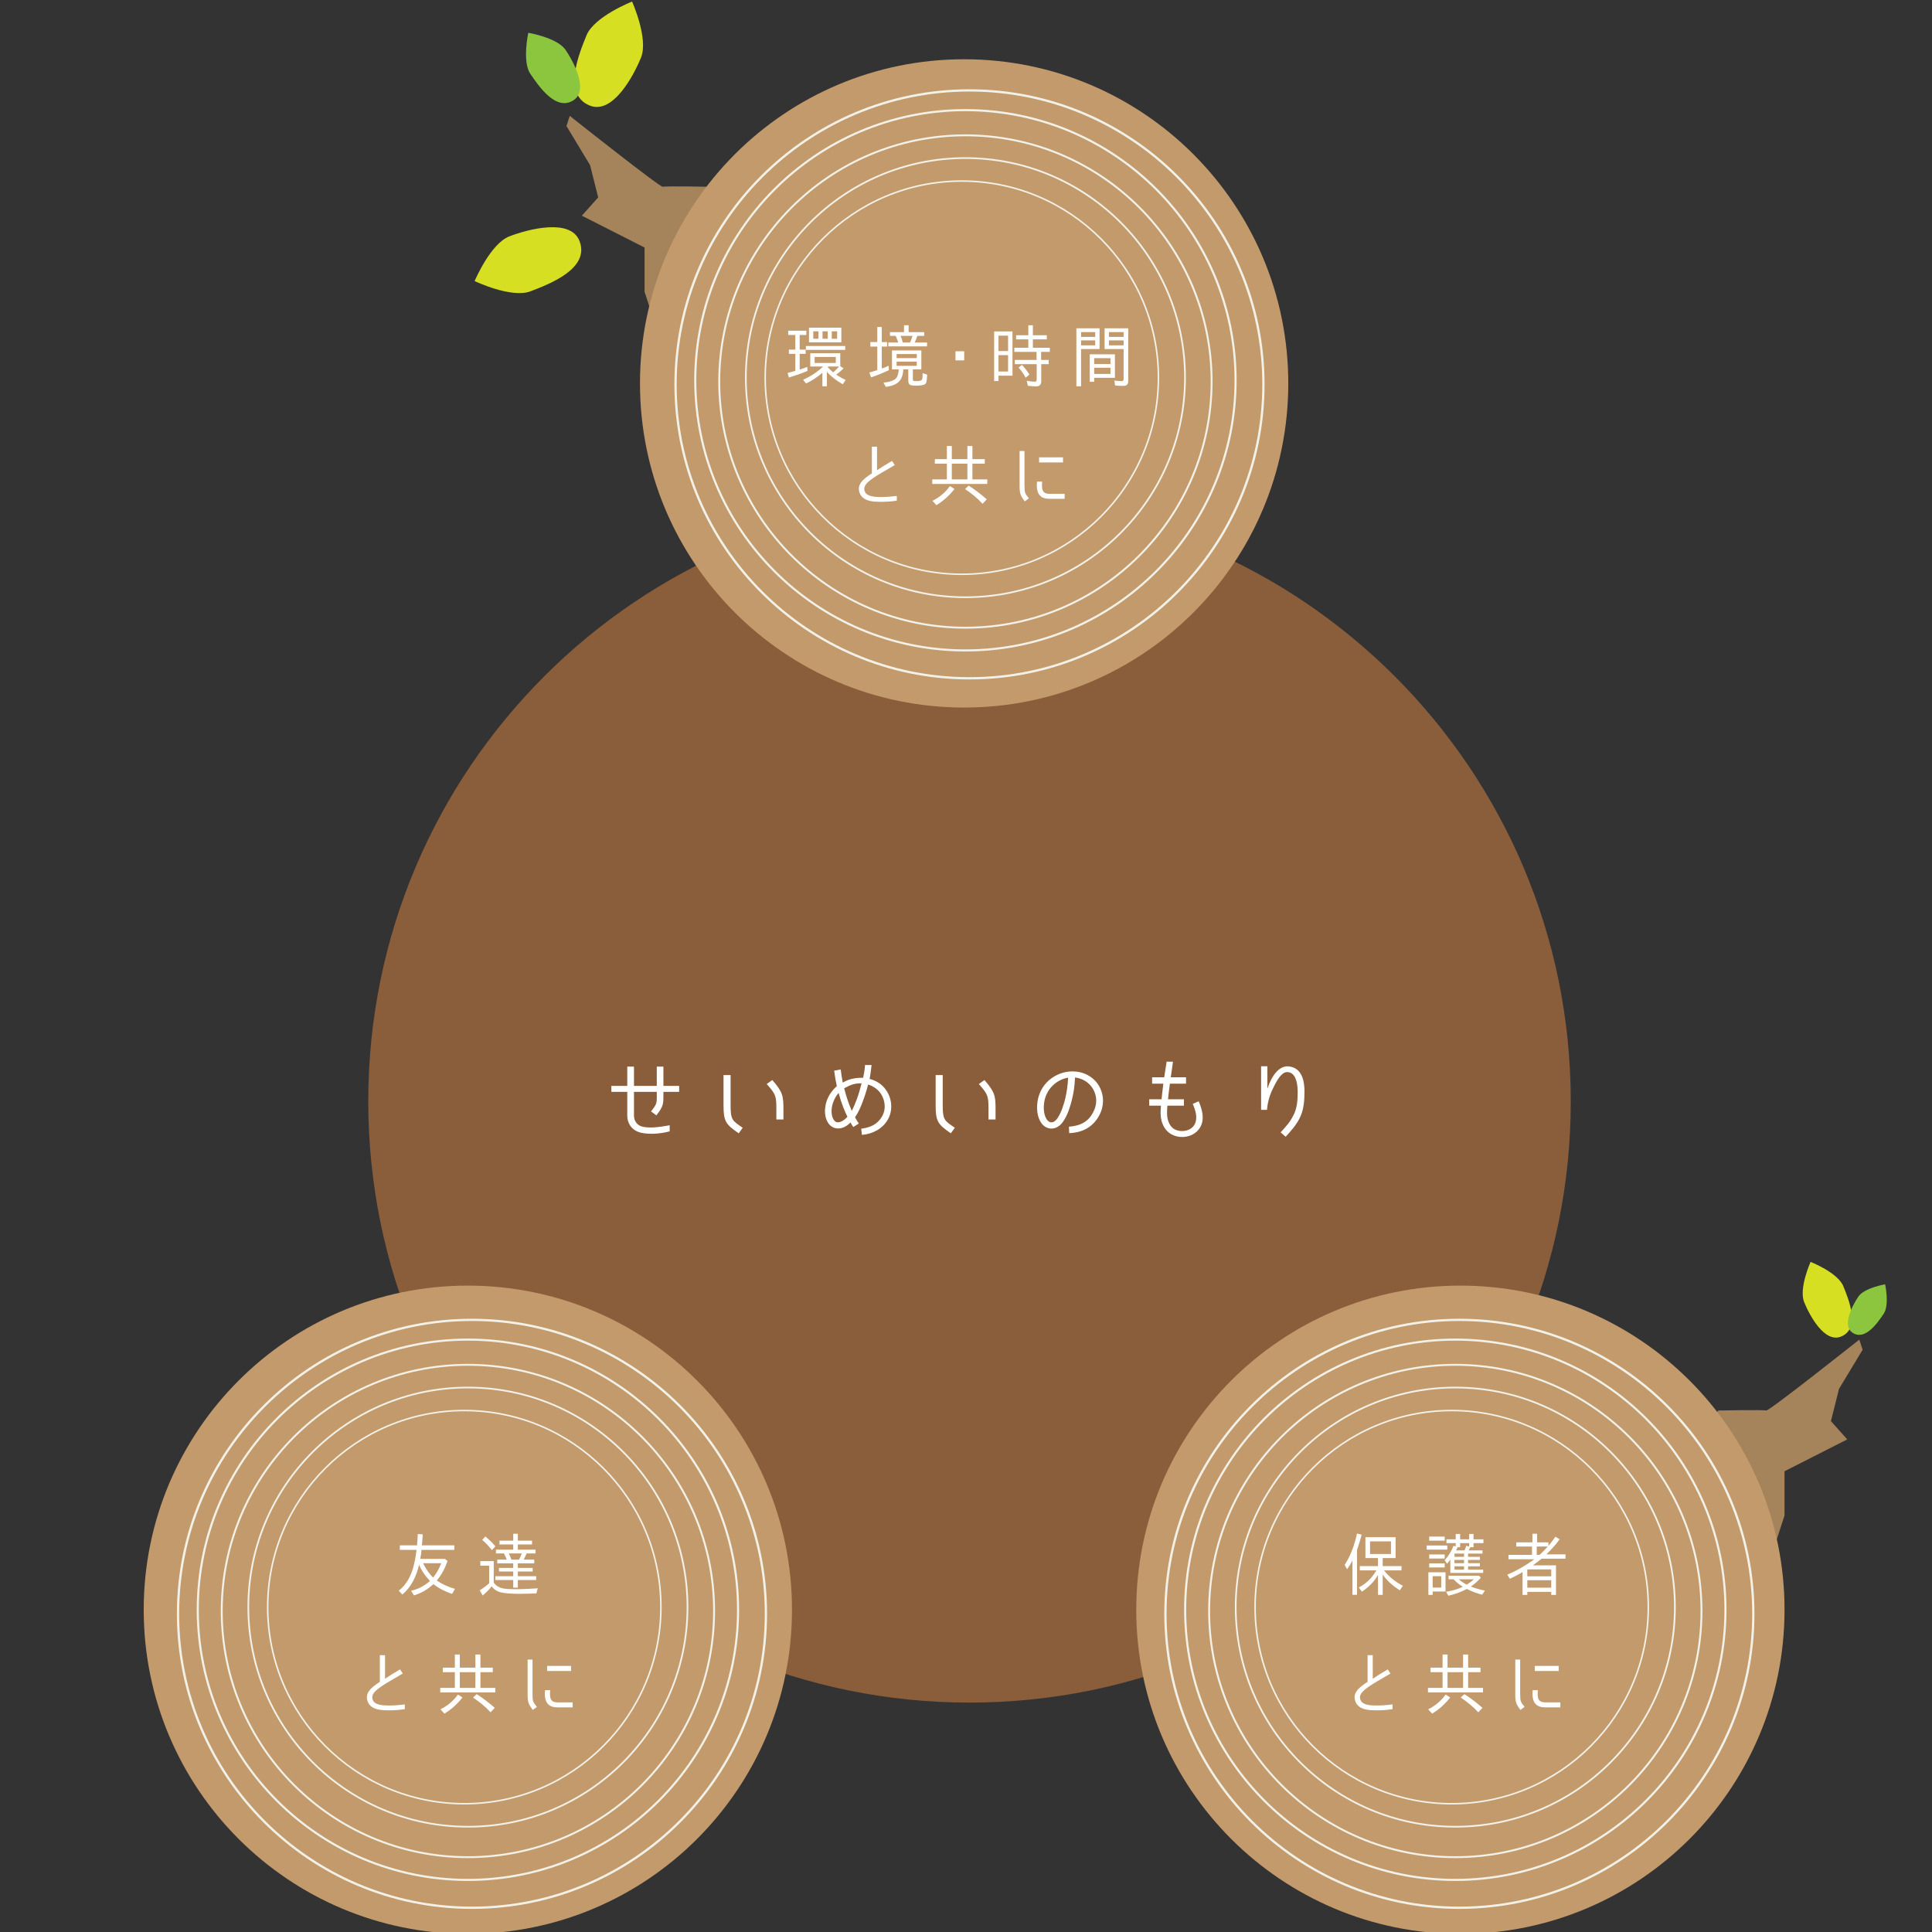 <svg clip-rule="evenodd" fill-rule="evenodd" height="3336" stroke-linejoin="round" stroke-miterlimit="1.414" viewBox="0 0 3336 3336" width="3336" xmlns="http://www.w3.org/2000/svg"><rect x="0" y="0" width="3336" height="3336" fill="#333333" stroke="none"/><g fill-rule="nonzero"><path d="m0-11.974s-9.341-.189-9.88 0c-.54.189-19.293-14.696-19.293-14.696l-.687 2.104 4.9 8.114 1.673 6.677-3.382 3.788 12.993 6.598v9.163l1.598 4.922 13.875-25.223z" fill="#a5835b" transform="matrix(8.333 0 0 8.333 1226.93 422.323)"/><path d="m0-11.974s9.343-.189 9.882 0c.539.188 19.292-14.696 19.292-14.696l.686 2.103-4.898 8.115-1.674 6.677 3.383 3.788-12.994 6.598v9.163l-1.597 4.922-13.877-25.224z" fill="#a5835b" transform="matrix(8.333 0 0 8.333 2967.4 2535.32)"/><path d="m0-.001c0 68.807-55.781 124.588-124.589 124.588-68.807 0-124.587-55.781-124.587-124.588 0-68.808 55.78-124.587 124.587-124.587 68.808 0 124.589 55.779 124.589 124.587" fill="#8a5d3b" transform="matrix(8.333 0 0 8.333 2712.26 1901.7)"/><path d="m0 0c0 37.096-30.071 67.167-67.166 67.167-37.098 0-67.168-30.071-67.168-67.167 0-37.097 30.07-67.167 67.168-67.167 37.095 0 67.166 30.07 67.166 67.167" fill="#c39a6b" transform="matrix(8.333 0 0 8.333 1367.55 2779.57)"/><path d="m0 0c0 37.096-30.071 67.167-67.168 67.167-37.095 0-67.166-30.071-67.166-67.167 0-37.097 30.071-67.167 67.166-67.167 37.097 0 67.168 30.07 67.168 67.167" fill="#c39a6b" transform="matrix(8.333 0 0 8.333 3081.37 2779.57)"/><path d="m0-.001c0 37.097-30.074 67.168-67.169 67.168s-67.167-30.071-67.167-67.168c0-37.095 30.072-67.167 67.167-67.167s67.169 30.072 67.169 67.167" fill="#c39a6b" transform="matrix(8.333 0 0 8.333 2224.48 662.029)"/><g fill="#fff"><path d="m0 6.169-1.1-.824c1.356-1.702 1.191-1.739 1.191-4.046h-4.724v4.87c0 1.227.714 2.161 1.941 2.381 1.52.274 3.186.073 5.457-.33v1.245l-.019.018c-1.996.532-4.083.624-5.694.331-1.886-.349-3.076-1.722-3.076-3.645v-4.87h-3.296v-1.245h3.296v-3.992h1.391v3.992h4.724v-3.992h1.374v3.992h3.259v1.245h-3.259c0 2.417.128 2.856-1.465 4.87" transform="matrix(8.333 0 0 8.333 1133.3 1874.53)"/><path d="m0-8.367 1.153-.824c2.18 2.49 2.308 3.296 2.308 6.043v2.124h-1.465v-2.124c0-2.747-.11-3.076-1.996-5.219m-8.954 4.357v-6.207h1.465v6.207c0 3.114.367 3.242 2.509 4.706l-.824 1.154c-2.747-1.886-3.15-2.527-3.15-5.86" transform="matrix(8.333 0 0 8.333 1323.92 1941.5)"/><path d="m0 4.523c.421-.824.75-1.63.988-2.271.458-1.19.77-2.379 1.044-3.442-1.538 0-2.252.312-3.607 1.026.403 1.629.934 3.167 1.575 4.687m-2.729-3.717c-.805.952-1.299 2.106-1.427 3.24-.056.404-.111 1.758.586 2.546.695.733 1.922 0 2.673-.842-.513-1.026-1.227-2.692-1.832-4.944m6.427-2.912c1.502.403 2.656 1.191 3.425 2.344 1.263 1.813 1.409 4.212.365 6.061-1.007 1.813-3.02 3.003-5.383 3.204l-.146-1.281c1.904-.275 3.351-.861 4.34-2.582.805-1.391.678-3.241-.293-4.706-.586-.86-1.538-1.538-2.619-1.868-.311 1.228-.696 2.436-1.172 3.681-.365.97-.842 2.106-1.537 3.094.237.477.494.898.787 1.3l-1.136.733c-.22-.312-.402-.568-.586-.953-.732.751-1.593 1.246-2.563 1.246-1.922 0-2.948-2.014-2.692-4.267.184-1.739 1.044-3.295 2.417-4.504-.219-.971-.403-1.996-.55-3.204l1.356-.257c.109.952.256 1.85.421 2.729 1.611-.953 3.076-1.007 4.229-1.007.147-.806.33-1.612.385-2.637h1.356c-.092.714-.184 1.758-.404 2.874" transform="matrix(8.333 0 0 8.333 1470.75 1880.47)"/><path d="m0-8.367 1.154-.824c2.179 2.49 2.307 3.296 2.307 6.043v2.124h-1.465v-2.124c0-2.747-.109-3.076-1.996-5.219m-8.953 4.357v-6.207h1.465v6.207c0 3.114.365 3.242 2.508 4.706l-.825 1.154c-2.746-1.886-3.148-2.527-3.148-5.86" transform="matrix(8.333 0 0 8.333 1690.2 1941.5)"/><path d="m0-10.199c-2.179.348-4.853 2.252-5.036 5.841-.036.495-.036 2.253.861 3.113.659.641 1.483.22 2.014-.623.806-1.227 1.282-2.838 1.594-4.12.293-1.281.494-2.691.567-4.211m5.273 6.994c.806-1.593.714-3.35-.219-4.815-.787-1.245-2.088-2.014-3.626-2.216-.074 1.667-.275 3.186-.641 4.597-.311 1.245-.806 3.039-1.776 4.467-1.208 1.831-3.039 1.886-4.157.842-1.208-1.153-1.336-3.076-1.281-4.101.238-4.615 3.991-7.068 7.306-7.068 2.252 0 4.229 1.026 5.364 2.765 1.191 1.849 1.301 4.12.312 6.152-1.282 2.545-3.479 3.772-6.335 3.882l-.055-1.337c2.38-.201 4.046-.971 5.108-3.168" transform="matrix(8.333 0 0 8.333 1844.36 1945.78)"/><path d="m0-9.778h3.168v1.318h-3.351v.055c-.146 1.025-.274 2.088-.384 3.187h3.296v1.318h-3.424c-.037.366-.074.971-.074 1.519 0 1.428.476 2.619 1.319 3.223 1.282.879 3.643.678 4.43-.933.661-1.337.129-2.875-.42-4.175l1.227-.55c.695 1.63 1.318 3.699.293 5.438-1.502 2.491-5.42 2.619-7.123.404-.861-1.081-1.062-2.454-1.062-3.407 0-.548.037-1.153.073-1.519h-2.435v-1.318h2.563c.092-1.008.238-2.198.367-3.242h-2.326v-1.318h2.509l.494-3.241h1.318l-.165 1.226c-.091.661-.201 1.319-.293 2.015" transform="matrix(8.333 0 0 8.333 2021.55 1941.66)"/><path d="m0-14.282c2.051.293 3.149 1.959 3.149 5.218 0 1.904-.146 3.9-1.061 5.622-.788 1.483-1.685 2.453-2.839 3.735l-1.043-.916c1.062-1.172 1.85-1.996 2.564-3.369.897-1.593.969-3.442.969-5.072 0-2.399-.714-3.881-1.922-4.028-1.171-.22-2.088 1.19-2.893 2.747-.787 1.519-1.373 3.002-1.538 5.053h-1.227v-9.027h1.3v4.669c.879-2.692 2.454-4.925 4.541-4.632" transform="matrix(8.333 0 0 8.333 2226.21 1960.43)"/><path d="m0 5.311c.719-.859 1.268-1.888 1.677-2.958h-3.761c.493.985 1.268 2.226 2.084 2.958m.761.619c1.14.789 2.408 1.353 3.76 1.733l-.591 1.042c-1.422-.479-2.718-1.113-3.873-2.029-1.155 1.085-2.479 1.86-4.028 2.338l-.606-.957c1.465-.324 2.789-1.015 3.916-2.028-.015 0-.043-.057-.057-.084-.915-.945-1.719-2.099-2.197-3.296-.535 2.366-1.577 4.591-3.465 6.196l-.746-.803c2.605-2.042 3.31-5.351 3.69-8.463h-3.464v-.93h3.563c.07-.775.126-1.577.154-2.352l1.029.071c-.057.759-.085 1.52-.169 2.281h6.718v.93h-6.817l-.015.253c-.027.549-.14 1.07-.239 1.62h5.127l.535.436c-.493 1.45-1.211 2.831-2.225 4.042" transform="matrix(8.333 0 0 8.333 747.892 2679.65)"/><path d="m0-2.07h1.577c.127-.254.268-.521.381-.803l.057-.141.07-.225.056-.113h-2.676c.197.394.394.859.535 1.282m4.281-3.93v.788h-2.943v1.072h3.662v.788h-1.845c-.197.436-.381.859-.605 1.282h2.182v.774h-3.394v.944h3.07v.746h-3.07v.973h3.803v.788h-3.803v1.577h-.957v-1.577h-3.704v-.788h3.704v-.973h-2.958v-.746h2.958v-.944h-3.311v-.774h1.973c-.17-.423-.366-.888-.578-1.282h-1.662v-.788h3.578v-1.072h-2.846v-.788h2.846v-1.436h.957v1.436zm-10.337-.155.662-.718c.733.634 1.465 1.282 2.071 2.056l-.704.761h-.029c-.605-.761-1.254-1.493-2-2.099m3.986 9.972c.76.225 2.127.239 2.887.239 1.564 0 3.113-.084 4.676-.183-.155.338-.225.69-.31 1.056-1.183.043-2.352.085-3.535.085-1.113 0-3.366-.042-4.38-.48-.563-.239-1.014-.59-1.338-1.083-.564.717-1.198 1.337-1.887 1.915l-.605-1.084c.704-.437 1.379-.916 1.957-1.465v-3.634h-1.832v-.943h2.776v4.436c.38.577.957.943 1.591 1.141" transform="matrix(8.333 0 0 8.333 883.032 2710.29)"/><path d="m0 11.38c-1.085-.015-3.521.042-4.254-1.747-.676-1.718.451-2.83 2.493-4.154v-5.521h1.071v4.873c.915-.62 1.732-1.113 3.112-1.93l.563.86-2.619 1.534c-2.605 1.55-4.113 2.592-3.605 3.901.393 1.085 1.999 1.156 2.971 1.184 1.197.028 2.352-.057 3.676-.226v.987c-1.225.196-2.563.253-3.408.239" transform="matrix(8.333 0 0 8.333 670.589 2858.39)"/><path d="m0 5.577.761-.704c1.323.846 2.563 1.789 3.746 2.846l-.86.901h-.028c-1.07-1.169-2.295-2.155-3.619-3.043m.493-5.253h-3.226v3.254h3.226zm-3.62 4.634.944.605c-1.043 1.338-2.282 2.465-3.747 3.352l-.816-.901h.014c1.422-.718 2.662-1.718 3.605-3.056m3.62-5.577v-2.719h1.042v2.719h2.564v.943h-2.564v3.254h3.084v.943h-11.407v-.943h3.027v-3.254h-2.492v-.943h2.492v-2.719h1.029v2.719z" transform="matrix(8.333 0 0 8.333 816.756 2884.68)"/><path d="m771.505 232.764h4.957v1.057h-4.957zm2.211 7.563h3.084v1.029h-3.154c-2.156 0-2.79-1.353-2.578-3.564h1.071c-.156 1.788.127 2.535 1.577 2.535m-4.323.93-.86.634c-.929-1.239-1.07-1.62-1.07-3.366v-7.071h1.014v7.071c0 1.662.127 1.746.916 2.732" transform="matrix(8.333 0 0 8.333 -5484.24 936.884)"/><path d="m942.026 259.55h4.338v-2.619h-4.338zm6.803 6.591-.647.93c-1.367-.887-2.634-1.944-3.536-3.268v4.212h-.971v-4.127c-.803 1.423-1.972 2.549-3.338 3.465l-.649-.873c1.55-.775 2.775-2.028 3.649-3.535h-3.437v-.888h3.775v-1.662h-2.606v-4.323h6.253v4.323h-2.676v1.662h3.902v.888h-3.62c1.056 1.366 2.381 2.393 3.901 3.196m-11.549-3.436-.52-.887c1.281-1.986 2.07-4.197 2.562-6.521l.958.24c-.197.816-.423 1.605-.69 2.393-.014.072-.268.789-.268.789v9.282h-.943v-7.099c-.31.578-.676 1.183-1.099 1.803" transform="matrix(8.333 0 0 8.333 -5484.24 520.492)"/><path d="m0 8.211c.535-.324 1.042-.69 1.493-1.113h-3.127c.48.465 1.085.817 1.634 1.113m-.127-7.958.043-.098.591.169v-.718h-1.873v.844h-.535c-.057.169-.169.423-.268.578l-.042.084h1.732c.155-.239.268-.577.352-.859m-2.408 4.846h1.986v-.69h-1.986zm0-1.338h1.986v-.677h-1.986zm1.986-1.987h-1.986v.676h1.986zm4.323 7.663-.577.858c-1.098-.296-2.182-.662-3.169-1.197-1.182.634-2.521 1.113-3.831 1.409l-.478-.817c1.225-.198 2.394-.521 3.478-1.042-.704-.423-1.366-.944-1.915-1.55h-1.043v-.746h6.282l.422.408c-.619.704-1.309 1.324-2.084 1.846h-.014c.944.379 1.929.633 2.929.831m-7.971-10.621h1.916v-1.112h.915v1.112h1.873v-1.112h.901v1.112h2.057v.79h-2.057v.844h-.647l-.366.662h2.873v.662h-2.986v.676h2.45v.634h-2.45v.677h2.45v.647h-2.45v.691h3.126v.675h-6.803v-2.76c-.21.309-.45.605-.675.873l-.507-.718c.789-.888 1.423-1.873 1.831-3l.465.127v-.69h-1.916zm-1.084 7.649h-1.774v2.352h1.774zm.718-1.817h-3.211v-.845h3.211zm-3.211-2.69h3.211v.845h-3.211zm0-3.704h3.211v.845h-3.211zm3.38 11.379h-2.662v.705h-.887v-4.69h3.549zm-3.901-9.534h4.267v.859h-4.267z" transform="matrix(8.333 0 0 8.333 2532.58 2667.8)"/><path d="m0-7.381h-2.281v1.732h.592c.577-.521 1.196-1.155 1.689-1.732m-4.239 8.535h4.958v-1.55h-4.958zm0-2.366h4.958v-1.423h-4.958zm5.816-8.197.888.521c-.789 1.112-1.775 2.169-2.746 3.127h3.957v.901h-4.944c-.577.465-1.211.944-1.816 1.38h4.788v6.127h-.985v-.633h-4.958v.633h-.986v-4.732c-.817.507-1.704.943-2.633 1.394l-.522-.874c1.916-.774 3.915-1.957 5.606-3.182h-5.367v-.902h4.873v-1.732h-3.267v-.859h3.352v-1.788h.972v1.788h2.352v.718c.521-.605.986-1.225 1.436-1.887" transform="matrix(8.333 0 0 8.333 2672.53 2731.89)"/><path d="m0 11.38c-1.085-.015-3.521.042-4.254-1.747-.676-1.718.451-2.83 2.493-4.154v-5.521h1.071v4.873c.915-.62 1.732-1.113 3.112-1.93l.563.86-2.619 1.534c-2.605 1.55-4.113 2.592-3.605 3.901.393 1.085 1.999 1.156 2.971 1.184 1.197.028 2.352-.057 3.676-.226v.987c-1.225.196-2.563.253-3.408.239" transform="matrix(8.333 0 0 8.333 2376.08 2858.39)"/><path d="m0 5.577.761-.704c1.323.846 2.563 1.789 3.746 2.846l-.86.901h-.028c-1.07-1.169-2.295-2.155-3.619-3.043m.493-5.253h-3.226v3.254h3.226zm-3.62 4.634.944.605c-1.043 1.338-2.282 2.465-3.747 3.352l-.816-.901h.014c1.422-.718 2.662-1.718 3.605-3.056m3.62-5.577v-2.719h1.042v2.719h2.564v.943h-2.564v3.254h3.084v.943h-11.407v-.943h3.027v-3.254h-2.492v-.943h2.492v-2.719h1.029v2.719z" transform="matrix(8.333 0 0 8.333 2522.25 2884.68)"/><path d="m976.164 232.764h4.957v1.057h-4.957zm2.211 7.563h3.084v1.029h-3.154c-2.156 0-2.789-1.353-2.577-3.564h1.07c-.155 1.788.127 2.535 1.577 2.535m-4.323.93-.86.634c-.929-1.239-1.07-1.62-1.07-3.366v-7.071h1.014v7.071c0 1.662.127 1.746.916 2.732" transform="matrix(8.333 0 0 8.333 -5484.24 936.884)"/><path d="m830.487 508.001h1.113v-1.535h-1.113zm.296 6.971c.423-.366.846-.774 1.212-1.211h-2.239l-.099.127c.323.38.733.761 1.126 1.084m-2.211-6.971h1.085v-1.535h-1.085zm-1.634 5.014h4.38v-1.239h-4.38zm-.281-5.014h1.07v-1.535h-1.07zm-.887-2.296h6.704v3.042h-6.704zm7.506 4.606h-8.154v-.803h8.154zm-1.873 5.126c.634.422 1.282.803 1.972 1.099l-.605.901c-1.226-.69-2.367-1.549-3.296-2.578v3h-.93v-2.816c-1.028.901-2.126 1.648-3.394 2.225l-.606-.775c1.521-.661 2.944-1.577 4.141-2.732h-2.648v-2.76h6.211v2.69l.69.45c-.493.465-.986.916-1.535 1.296m-9.788.606-.282-.944c.535-.141 1.085-.282 1.62-.436h-.015v-3.535h-1.337v-.874h1.337v-3.028h-1.478v-.887h3.761v.887h-1.381v3.028h1.239v.874h-1.239v3.253c.381-.085.803-.24 1.212-.409l.351-.14.057.831c-1.254.535-2.522.971-3.845 1.38" transform="matrix(8.333 0 0 8.333 -5484.24 -3648.27)"/><path d="m0-5.62h1.521c.183-.422.367-.944.507-1.38h-2.507c.226.436.367.915.479 1.38m-1.281 4.831h4.183v-.873h-4.183zm0-1.592h4.183v-.845h-4.183zm3.746-3.239h2.563v.803h-8.028v-.803h2.057c-.141-.437-.338-.958-.522-1.38h-1.196v-.761h2.915v-1.436h.958v1.436h3.225v.761h-1.422c-.142.45-.353.958-.55 1.38m-.239 7.943c.098.057.548.057.662.057.281 0 .985-.028 1.126-.367.056-.183.098-.873.098-1.169v-.112l.93.295c0 .409-.042 1.536-.323 1.902-.381.352-1.437.394-1.888.394-.268 0-.972-.014-1.253-.127-.352-.154-.437-.549-.437-.873v-2.366h-1.042c-.113 2.423-1.253 3.296-3.62 3.62l-.479-.887c.803-.071 2.113-.296 2.648-.944.367-.451.479-1.225.507-1.789h-1.394v-3.929h6.084v3.929h-1.76v1.972c0 .155 0 .324.141.394m-5.479-8.042v.944h-1.099v4.535c.253-.056.775-.268 1.141-.437l.281-.126.057.901c-1.183.577-2.408 1.071-3.689 1.507l-.367-1.014c.606-.155 1.126-.324 1.661-.493h-.013v-4.873h-1.437v-.944h1.437v-3.112h.929v3.112z" transform="matrix(8.333 0 0 8.333 1558.84 638.236)"/></g></g><path d="m1649.865 606.537h15.025v15.725h-15.025z" fill="#fff" stroke-width="8.333"/><g fill-rule="nonzero"><path d="m0 4.873.704-.563c.606.647 1.127 1.31 1.549 2.014l-.746.619h-.042c-.409-.746-.888-1.464-1.465-2.07m5.858-6.704v.859h-2.886v1.733h3.507v.859h-1.803v1.662h1.577v.873h-1.549v3.563c0 .718-.381 1.056-1.099 1.056-.578 0-1.126-.07-1.675-.127l-.226-1.042c.577.113 1.141.184 1.69.184.24 0 .366-.127.366-.381v-3.253h-4.534v-.873h4.506v-1.662h-4.605v-.859h2.901v-1.733h-2.535v-.859h2.535v-2.07h.944v2.07zm-10.013 7.521h1.986v-3.394h-1.986zm0-4.239h1.986v-3.197h-1.986zm-.902 6.211v-10.282h3.803v9.169h-2.901v1.113z" fill="#fff" transform="matrix(8.333 0 0 8.333 1758.73 594.101)"/><path d="m887.922 509.24h3.042v-1.028h-3.042zm0-1.746h3.042v-1h-3.042zm2.831 10.154c-.522 0-1.043-.014-1.564-.099l-.127-1.014c.479.071.987.127 1.479.127.282 0 .423-.155.423-.451v-6.196h-3.943v-4.31h4.901v10.844c0 .874-.311 1.099-1.169 1.099m-2.507-3.76h-3.381v1.281h3.381zm0-1.986h-3.381v1.211h3.381zm-4.296 4.901v-5.704h5.211v4.873h-4.296v.831zm-1.803-7.563h2.93v-1.028h-2.93zm0-1.746h2.93v-1h-2.93zm-.971 10.238v-12.027h4.803v4.31h-3.832v7.717z" fill="#fff" transform="matrix(8.333 0 0 8.333 -5484.24 -3647.22)"/><path d="m0 11.38c-1.085-.014-3.521.042-4.254-1.746-.676-1.718.451-2.831 2.493-4.155v-5.521h1.071v4.873c.915-.619 1.732-1.112 3.112-1.929l.563.859-2.619 1.535c-2.605 1.549-4.113 2.591-3.605 3.901.393 1.085 1.999 1.155 2.971 1.183 1.197.028 2.352-.056 3.676-.225v.986c-1.225.197-2.563.253-3.408.239" fill="#fff" transform="matrix(8.333 0 0 8.333 1520.12 771.664)"/><path d="m0 5.577.761-.704c1.323.845 2.563 1.788 3.746 2.845l-.86.901h-.028c-1.07-1.169-2.295-2.155-3.619-3.042m.493-5.253h-3.226v3.253h3.226zm-3.62 4.633.944.606c-1.043 1.338-2.282 2.465-3.747 3.352l-.816-.901h.014c1.422-.719 2.662-1.719 3.605-3.057m3.62-5.577v-2.718h1.042v2.718h2.564v.944h-2.564v3.253h3.084v.944h-11.407v-.944h3.027v-3.253h-2.492v-.944h2.492v-2.718h1.029v2.718z" fill="#fff" transform="matrix(8.333 0 0 8.333 1666.29 797.96)"/><path d="m873.449 483.172h4.957v1.056h-4.957zm2.211 7.563h3.084v1.028h-3.154c-2.155 0-2.789-1.352-2.577-3.563h1.07c-.155 1.789.127 2.535 1.577 2.535m-4.323.929-.859.634c-.93-1.239-1.071-1.619-1.071-3.365v-7.071h1.014v7.071c0 1.661.127 1.746.916 2.731" fill="#fff" transform="matrix(8.333 0 0 8.333 -5484.24 -3236.57)"/><path d="m0-111.523c-30.747 0-55.761 25.015-55.761 55.763 0 30.747 25.014 55.76 55.761 55.76s55.762-25.013 55.762-55.76c0-30.748-25.015-55.763-55.762-55.763m0 111.959c-30.986 0-56.196-25.21-56.196-56.196 0-30.988 25.21-56.199 56.196-56.199 30.987 0 56.197 25.211 56.197 56.199 0 30.986-25.21 56.196-56.197 56.196" fill="#f2f1e8" transform="matrix(8.333 0 0 8.333 807.942 3244.24)"/><path d="m0-121.347c-33.455 0-60.673 27.219-60.673 60.675 0 33.455 27.218 60.673 60.673 60.673 33.456 0 60.676-27.218 60.676-60.673 0-33.456-27.22-60.675-60.676-60.675m0 121.82c-33.716 0-61.146-27.429-61.146-61.145 0-33.717 27.43-61.148 61.146-61.148 33.718 0 61.148 27.431 61.148 61.148 0 33.716-27.43 61.145-61.148 61.145" fill="#f2f1e8" transform="matrix(8.333 0 0 8.333 814.949 3292.18)"/><path d="m0-101.629c-28.02 0-50.814 22.796-50.814 50.815s22.794 50.814 50.814 50.814 50.814-22.795 50.814-50.814-22.794-50.815-50.814-50.815m0 102.025c-28.238 0-51.211-22.972-51.211-51.21s22.973-51.211 51.211-51.211 51.211 22.973 51.211 51.211-22.973 51.21-51.211 51.21" fill="#f2f1e8" transform="matrix(8.333 0 0 8.333 807.942 3205.14)"/><path d="m0-90.649c-24.992 0-45.324 20.332-45.324 45.324s20.332 45.325 45.324 45.325c24.993 0 45.326-20.333 45.326-45.325s-20.333-45.324-45.326-45.324m0 91.003c-25.187 0-45.678-20.491-45.678-45.679 0-25.186 20.491-45.678 45.678-45.678s45.68 20.492 45.68 45.678c0 25.188-20.493 45.679-45.68 45.679" fill="#f2f1e8" transform="matrix(8.333 0 0 8.333 807.942 3152.74)"/><path d="m0-81.163c-22.376 0-40.581 18.205-40.581 40.581s18.205 40.581 40.581 40.581c22.377 0 40.582-18.205 40.582-40.581s-18.205-40.581-40.582-40.581m0 81.479c-22.551 0-40.897-18.347-40.897-40.898s18.346-40.897 40.897-40.897c22.552 0 40.898 18.346 40.898 40.897s-18.346 40.898-40.898 40.898" fill="#f2f1e8" transform="matrix(8.333 0 0 8.333 801.701 3113.21)"/><path d="m0-111.523c-30.747 0-55.761 25.015-55.761 55.763 0 30.747 25.014 55.76 55.761 55.76 30.748 0 55.763-25.013 55.763-55.76 0-30.748-25.015-55.763-55.763-55.763m0 111.959c-30.986 0-56.196-25.21-56.196-56.196 0-30.988 25.21-56.199 56.196-56.199 30.987 0 56.198 25.211 56.198 56.199 0 30.986-25.211 56.196-56.198 56.196" fill="#f2f1e8" transform="matrix(8.333 0 0 8.333 2512.89 3244.24)"/><path d="m0-121.347c-33.455 0-60.674 27.219-60.674 60.675 0 33.455 27.219 60.673 60.674 60.673 33.456 0 60.675-27.218 60.675-60.673 0-33.456-27.219-60.675-60.675-60.675m0 121.82c-33.717 0-61.146-27.429-61.146-61.145 0-33.717 27.429-61.148 61.146-61.148s61.147 27.431 61.147 61.148c0 33.716-27.43 61.145-61.147 61.145" fill="#f2f1e8" transform="matrix(8.333 0 0 8.333 2519.9 3292.18)"/><path d="m0-101.629c-28.02 0-50.814 22.796-50.814 50.815s22.794 50.814 50.814 50.814 50.815-22.795 50.815-50.814-22.795-50.815-50.815-50.815m0 102.025c-28.238 0-51.211-22.972-51.211-51.21s22.973-51.211 51.211-51.211 51.212 22.973 51.212 51.211-22.974 51.21-51.212 51.21" fill="#f2f1e8" transform="matrix(8.333 0 0 8.333 2512.89 3205.14)"/><path d="m0-90.649c-24.992 0-45.324 20.332-45.324 45.324s20.332 45.325 45.324 45.325c24.993 0 45.326-20.333 45.326-45.325s-20.333-45.324-45.326-45.324m0 91.003c-25.187 0-45.678-20.491-45.678-45.679 0-25.186 20.491-45.678 45.678-45.678s45.68 20.492 45.68 45.678c0 25.188-20.493 45.679-45.68 45.679" fill="#f2f1e8" transform="matrix(8.333 0 0 8.333 2512.89 3152.74)"/><path d="m0-81.163c-22.376 0-40.581 18.205-40.581 40.581s18.205 40.581 40.581 40.581c22.377 0 40.582-18.205 40.582-40.581s-18.205-40.581-40.582-40.581m0 81.479c-22.551 0-40.897-18.347-40.897-40.898s18.346-40.897 40.897-40.897c22.552 0 40.898 18.346 40.898 40.897s-18.346 40.898-40.898 40.898" fill="#f2f1e8" transform="matrix(8.333 0 0 8.333 2506.65 3113.21)"/><path d="m0-111.523c-30.747 0-55.762 25.015-55.762 55.762s25.015 55.761 55.762 55.761 55.761-25.014 55.761-55.761-25.014-55.762-55.761-55.762m0 111.959c-30.987 0-56.197-25.21-56.197-56.197s25.21-56.198 56.197-56.198c30.986 0 56.196 25.211 56.196 56.198s-25.21 56.197-56.196 56.197" fill="#f2f1e8" transform="matrix(8.333 0 0 8.333 1667.01 1121.31)"/><path d="m0-121.346c-33.455 0-60.673 27.218-60.673 60.673s27.218 60.673 60.673 60.673 60.674-27.218 60.674-60.673-27.219-60.673-60.674-60.673m0 121.82c-33.716 0-61.146-27.43-61.146-61.147 0-33.716 27.43-61.147 61.146-61.147 33.717 0 61.146 27.431 61.146 61.147 0 33.717-27.429 61.147-61.146 61.147" fill="#f2f1e8" transform="matrix(8.333 0 0 8.333 1674.01 1169.25)"/><path d="m0-101.629c-28.02 0-50.814 22.795-50.814 50.815 0 28.018 22.794 50.813 50.814 50.813s50.815-22.795 50.815-50.813c0-28.02-22.795-50.815-50.815-50.815m0 102.025c-28.238 0-51.211-22.973-51.211-51.21 0-28.238 22.973-51.211 51.211-51.211s51.212 22.973 51.212 51.211c0 28.237-22.974 51.21-51.212 51.21" fill="#f2f1e8" transform="matrix(8.333 0 0 8.333 1667.01 1082.2)"/><path d="m0-90.649c-24.992 0-45.324 20.333-45.324 45.325s20.332 45.324 45.324 45.324c24.993 0 45.326-20.332 45.326-45.324s-20.333-45.325-45.326-45.325m0 91.003c-25.187 0-45.678-20.491-45.678-45.678s20.491-45.679 45.678-45.679 45.68 20.492 45.68 45.679-20.493 45.678-45.68 45.678" fill="#f2f1e8" transform="matrix(8.333 0 0 8.333 1667.01 1029.79)"/><path d="m0-81.163c-22.376 0-40.581 18.205-40.581 40.582 0 22.376 18.205 40.581 40.581 40.581 22.377 0 40.582-18.205 40.582-40.581 0-22.377-18.205-40.582-40.582-40.582m0 81.479c-22.551 0-40.897-18.346-40.897-40.897 0-22.552 18.346-40.898 40.897-40.898 22.552 0 40.898 18.346 40.898 40.898 0 22.551-18.346 40.897-40.898 40.897" fill="#f2f1e8" transform="matrix(8.333 0 0 8.333 1660.76 990.271)"/><path d="m0-.174c-1.151-2.825 1.326-8.345 1.326-8.345s5.636 2.209 6.788 5.034c1.153 2.825 3.586 8.787-.471 10.441-3.402 1.389-6.491-4.306-7.643-7.13" fill="#d7df22" transform="matrix(8.333 0 0 8.333 3115.26 2249.91)"/><path d="m0-6.681c1.236-1.827 5.553-2.555 5.553-2.555s.935 4.276-.301 6.105-3.844 5.686-6.471 3.911c-2.201-1.488-.018-5.633 1.219-7.461" fill="#8cc63f" transform="matrix(8.333 0 0 8.333 3208.8 2294.6)"/><path d="m0-.245c1.602-3.931-1.848-11.614-1.848-11.614s-7.843 3.075-9.448 7.007c-1.603 3.931-4.99 12.23.657 14.534 4.736 1.932 9.034-5.994 10.639-9.927" fill="#d7df22" transform="matrix(8.333 0 0 8.333 1106.82 101.53)"/><path d="m0-9.127c-3.967 1.514-7.224 9.28-7.224 9.28s7.602 3.631 11.571 2.119c3.966-1.514 12.342-4.705 10.169-10.404-1.821-4.779-10.547-2.508-14.516-.995" fill="#d7df22" transform="matrix(8.333 0 0 8.333 879.752 484.075)"/><path d="m0-9.303c-1.72-2.543-7.728-3.555-7.728-3.555s-1.303 5.952.419 8.498c1.72 2.544 5.351 7.915 9.006 5.444 3.064-2.072.026-7.842-1.697-10.387" fill="#8cc63f" transform="matrix(8.333 0 0 8.333 976.612 163.74)"/></g></svg>